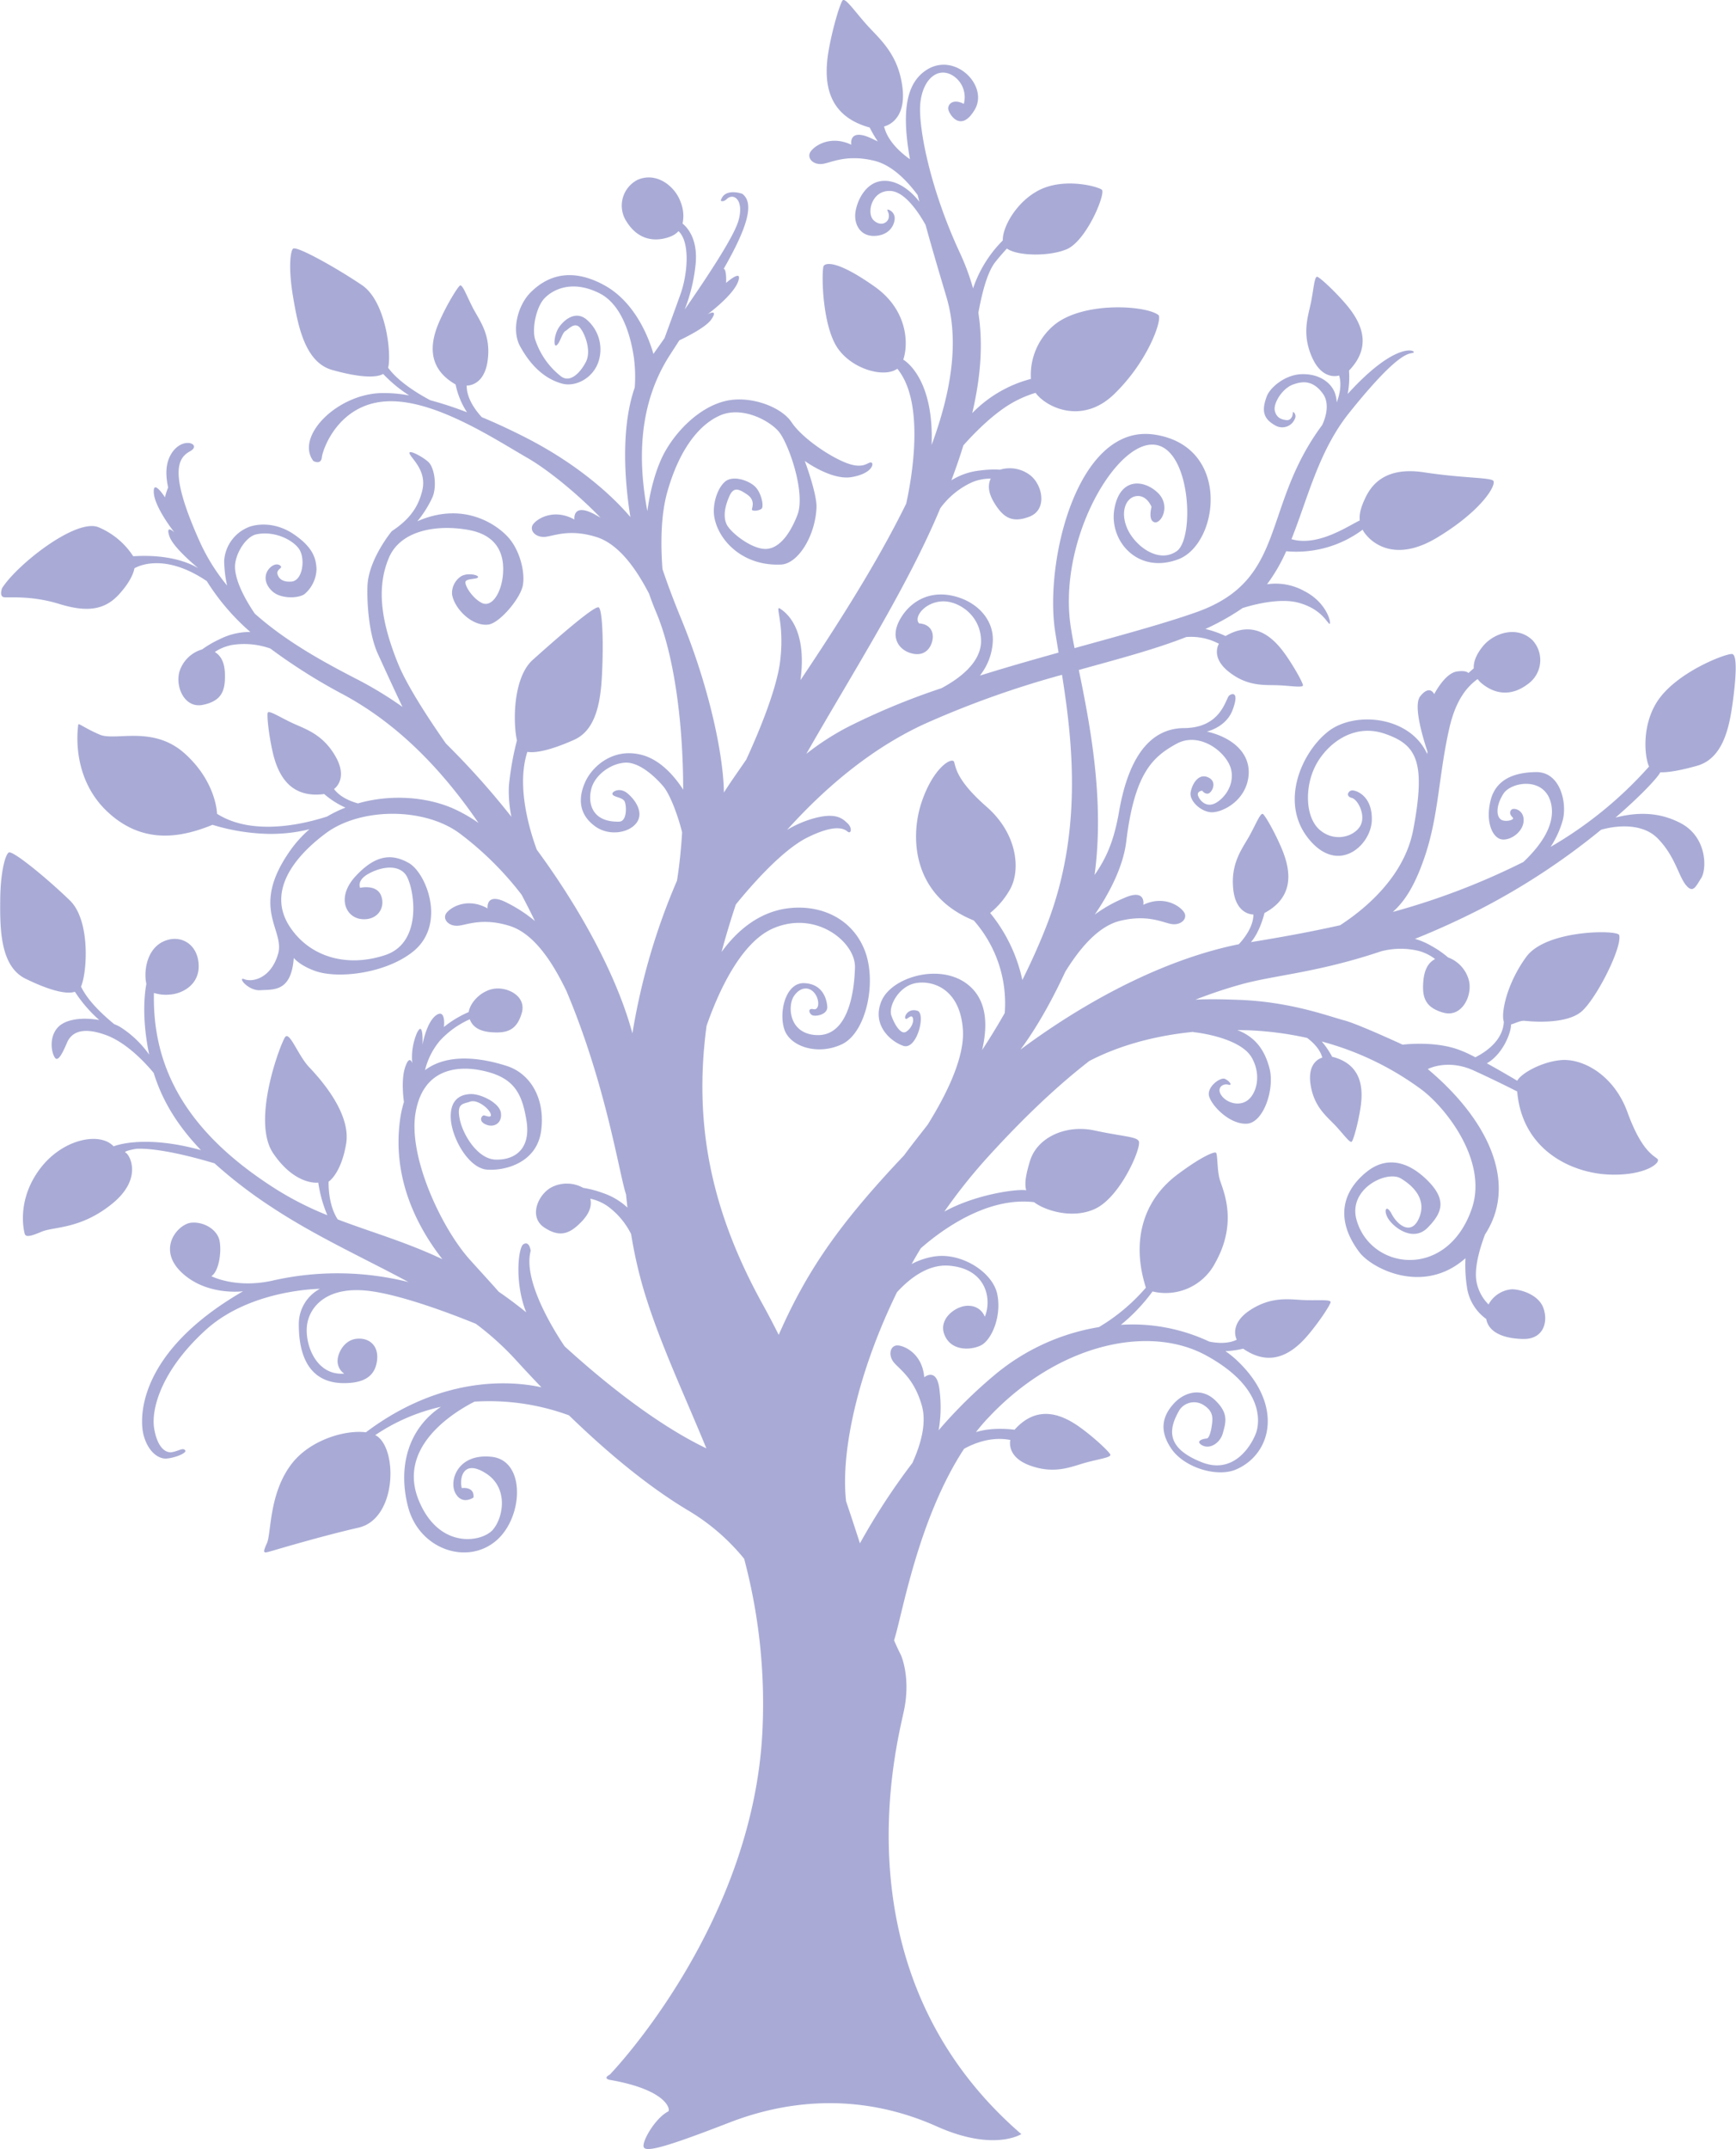 <svg id="tree" xmlns="http://www.w3.org/2000/svg" viewBox="0 0 551.56 682.63"><defs><style>.cls-1{fill:#a9abd6;}</style></defs><path class="cls-1" d="M64.31,345c-5-.89-10.61-.43-13.17,2.36-3,3.31-1.92,8.36-.84,9.7s2.7-2.36,3.79-4.9,4-5.48,12.48-2.33c6.9,2.57,13.05,9.56,15.05,12,2.53,8.17,7,16.13,15,24.49-18.56-5.12-27.74-1.19-27.74-1.19-4.39-4.75-16.47-2.38-23.64,7.45s-4.91,19.26-4.61,20.31,1.52,1,5.37-.65,12.31-.72,22.35-8.83,5.55-15.71,4.39-16.24,3.4-1.27,3.4-1.27c7.47-.31,19.71,3.09,24.8,4.63a148,148,0,0,0,18.15,13.91c14,9.26,29.2,16.1,43.48,23.8a92.9,92.9,0,0,0-42.79-.56c-11.92,2.8-19.84-1.31-19.84-1.31,2.41-1.58,3.26-7.61,2.62-11.14s-4.84-6.23-9-5.85-11.08,8.19-3.11,15.78,19.55,6,19.55,6C76.16,450.7,77,471.79,78.44,477s4.71,7.44,7.17,7.3,6.71-1.73,6-2.63-2,.19-4.13.58-4.73-1.53-5.72-7.54,2.16-18.33,16.4-31.27,36.25-13.05,36.25-13.05a12.64,12.64,0,0,0-6.69,11.11c-.07,15.86,8,18.79,14.09,18.84s10-1.79,10.74-7-2.85-7.65-6.79-7.05-6,5.07-5.7,7.55a4.87,4.87,0,0,0,2.08,3.48c-8.84.69-12.49-9.09-11.84-15.13s6.26-12.78,19.74-11.14c10.87,1.33,27.79,7.93,33.94,10.45A91.45,91.45,0,0,1,196.69,453c2.74,3,5.44,5.89,8.11,8.67-8.19-1.83-30.93-4.42-55.77,14.29-6.52-.85-17.76,2.38-23.63,10.07-7.24,9.48-6.38,22-7.82,25.17s-1.07,3.17.82,2.65,16.27-4.86,28.28-7.6,12.49-24.3,6-29a5.5,5.5,0,0,0-.68-.39,60.88,60.88,0,0,1,20.87-9c-10.46,7-13.73,19.14-10.44,31.79,3.52,13.49,18.81,18.72,28.11,10.63,8.54-7.42,9.31-25.37-1.56-26.54s-13.64,7.71-11.49,11.59,5.72,1.35,5.72,1.35c.38-3.63-3.72-3-3.72-3-.77-3,.34-9.39,7.72-4.65,7.07,4.54,5.59,13.76,2.23,17.8s-17.06,6.52-23.56-9.12c-7.15-17.16,11.29-28.25,17.67-31.49a73.63,73.63,0,0,1,30,4.35q20.63,20,38.35,30.5a67,67,0,0,1,17.31,15.06A179.06,179.06,0,0,1,275,571.22c-3.16,62-48.48,108.77-48.48,108.77-2.28,1.19-.14,1.64-.14,1.64,18.65,3.2,19.48,9.67,18.7,10.06-4,2-8.33,9.36-7.8,11.25s7.32,0,27.19-7.71,42.74-9.17,66,1.23c18.06,8.08,26.8,2.42,26.8,2.42-59-51-39.52-123.8-37.28-134.54s-1-17.7-1-17.7c-.71-1.37-1.43-2.93-2.15-4.61,2.52-7.59,7.47-38.28,22.25-60.84,3.43-1.88,8.81-3.95,14.7-2.79,0,0-1.48,5.33,6.31,8.14s13.09.33,17.44-.89,8.48-1.7,8-2.66-4.71-5-9.16-8.28c-5.74-4.25-13.77-7.93-21.26.43,0,0-6.72-1-12.26.76,1.26-1.62,2.59-3.18,4-4.65,21.9-23.29,50.79-29.72,69.12-19.71s16.83,20.85,16.15,23.71-6.33,14.69-17.58,10.2-10.68-10.34-7-16.62a5.59,5.59,0,0,1,7.84-1.38c2.75,1.8,2.69,3.8,2.5,5.61-.24,2.17-.85,4.77-1.69,4.86-2.35.27-3.17,1.15-1.61,2.09,2.49,1.51,5.83-.6,6.7-3.74,1-3.58,1.87-6.38-2.45-10.51s-9.83-2.58-13.15,1.1-4.88,8.21-.79,14.26,14.55,9.25,20.59,6.65c11.37-4.91,15.16-20.41.53-34.42a31.54,31.54,0,0,0-3.89-3.17,29.28,29.28,0,0,0,5.63-.78c9.23,6.39,16.19.94,20.77-4.53,3.57-4.25,6.74-9.15,7-10.18s-3.87-.56-8.39-.73-10.25-1.35-17.18,3.19-4.24,9.39-4.24,9.39c-2.81,1.39-6.28,1.1-8.75.6a57.36,57.36,0,0,0-28.06-5.32,57.71,57.71,0,0,0,10.06-10.6,17.73,17.73,0,0,0,19.92-9.1c7.14-12.73,2.69-22.52,1.52-26.17-1-3-.71-8.43-1.31-8.81s-4.73,1.31-12.31,7c-11.18,8.44-14.51,21.57-9.94,35.87a60.27,60.27,0,0,1-14.92,12.53,69.09,69.09,0,0,0-33.28,15.32,151.81,151.81,0,0,0-17.65,17.45,42.16,42.16,0,0,0,.31-12.52c-.74-7.83-4.89-4.31-4.89-4.31-.6-8-7.2-10.48-9-10.08s-2.4,2.93-.83,5.12,6.53,4.93,9.07,13.94c1.63,5.77-.44,12.58-3,18.24A211.76,211.76,0,0,0,306,511.22c-1.38-4.26-2.84-8.73-4.4-13.35-1.79-15.73,3.74-41,16.17-66.41,3.84-4.21,9.79-9,16.6-8.42,11.94,1,13.59,10.8,11.3,16.21a5.41,5.41,0,0,0-4.8-3.46c-3.89-.42-10,3.84-8.09,9s7.8,5.26,11.41,3.68,6.9-9.34,5.44-16.38-11.36-13.26-19.87-12a23,23,0,0,0-7.34,2.42c.94-1.69,1.92-3.37,2.91-5,6.27-5.51,20.85-16.45,36-14.65,3.29,2.58,12.22,5.52,19.46,2.08,8-3.81,14.63-19.27,13.83-21.38-.57-1.54-5-1.52-14.12-3.48s-18.19,2.24-20.45,9.62c-1.47,4.76-1.77,7.38-1.23,9.38-2.95-.49-16.11,1.29-26,6.77a173.33,173.33,0,0,1,13.51-17c12-13.23,22.69-23.19,32.54-30.83,6.85-3.58,17.73-7.73,33-9.25l.09.08c4.63.5,15.46,2.64,18.55,8.13s1.51,11.23-1.19,13.4-6.74,1-8.45-1.4.42-3.89,2.09-3.46.38-1.19-1-1.83-5.93,2.56-5,5.61,6.43,8.8,11.85,8.64,9.05-11.08,7.3-17.66c-1.36-5.08-3.95-9.7-10.22-12.1l3.19.07a104.65,104.65,0,0,1,19,2.44c1.8,1.34,4.09,3.51,4.82,6.26,0,0-4.75,1-3.77,8.25s5.1,10.33,7.84,13.23,4.79,5.91,5.34,5.15,1.95-5.7,2.7-10.53c1-6.21.56-14-9-16.39a25,25,0,0,0-3.28-4.83,94.13,94.13,0,0,1,31.69,15.26c7.75,5.8,21.13,22.71,16,37.76-7.78,22.76-32.12,19.68-36.64,3.63-2.76-9.85,9.59-15.84,14.07-13.16s8.2,7,5.77,12.63-6.83,2.2-8.65-1.29-2.82-1-.93,1.73,7.85,7.17,12.38,2.53,6.36-8.86-.62-15.47S472.24,389,467,393.22c-9.25,7.47-8.92,16.85-2.29,25.57,4,5.22,20.38,13.67,33.67,1.88a46.05,46.05,0,0,0,.61,10,15.09,15.09,0,0,0,6,9.3c.79,4.56,6.15,6.3,11.95,6.34,6.57,0,7.78-5.91,6.11-10.07-1.55-3.89-6.72-5.61-9.77-5.72a9.22,9.22,0,0,0-7.56,4.82,13.75,13.75,0,0,1-3.68-6.53c-1.17-4.65,1-11.51,2.53-15.63.34-.54.68-1.09,1-1.67,8.61-15.26.34-34.55-19.15-50.92,0,0,6.22-3.37,14.6.46,5.18,2.36,9.94,4.69,13.8,6.65,1.62,19,17.73,25.89,29,26.38,11.74.52,16.88-3.85,15.52-5s-5.11-2.76-9.48-14.78S535.41,357,528.44,357.76c-6.32.67-12.53,4.38-13.6,6.53-3.12-1.85-6.51-3.82-9.66-5.54,5.06-2.87,7.75-9.75,7.68-12.34,1.35-.36,3-1.3,4.39-1.15,1.21.13,13.37,1.43,18.29-3.21S548.3,321.54,547.21,318c-.52-1.68-23.17-1.74-29.5,6.93s-8.08,18.06-7.13,20.62c-.3,6-5.81,9.65-9.05,11.28-1.59-.82-3-1.52-4.27-2-8.06-3.42-18.83-2-18.83-2s-14.37-6.65-18.63-7.74c-4.53-1.16-16.61-5.82-33-6.48-5.72-.22-10.24-.29-14.2-.07A147.94,147.94,0,0,1,427,333.71c10.05-2.8,22.3-3.58,40.39-9.18h0c1.37-.43,2.77-.88,4.21-1.36a24.53,24.53,0,0,1,11.77-.16,15,15,0,0,1,5.37,2.62c-2.1,1.1-3.44,3.25-3.75,7.15-.39,4.91.5,8.22,6.35,9.88s9.29-5.3,8.16-10.14a10.65,10.65,0,0,0-6.65-7.41,32.15,32.15,0,0,0-5.32-3.67,22.74,22.74,0,0,0-5.18-2.22c6.21-2.48,13-5.51,20.43-9.27a219,219,0,0,0,38.69-25.38c5.35-1.53,13.22-2,17.88,2.64,5.59,5.61,6.68,11.92,9,14.83s3.17.63,4.94-2.13,2-13.06-6.68-17.52c-7-3.62-14-3.37-20.54-1.7,7.7-6.66,12.74-12,14-14l.21-.38c2.6.09,6.58-.63,11.67-2.06,8.1-2.28,10.17-11.76,11.26-19.51s1.69-15.8-.12-16-16,5.11-22.69,13.57c-6.11,7.74-5.28,18.65-3.69,22.18A126.93,126.93,0,0,1,525.44,290a30.44,30.44,0,0,0,3.84-8.4c1.47-5.45-.71-15.41-8.39-15.35s-13,2.74-14.54,9.06.31,11,2.84,12.11,7.24-1.59,7.65-5.38-3.32-4.78-4-3.68.11,1.79.63,2.43-2.53,1.5-3.89.47-1.6-4.3.88-8.16,13.57-5.63,15.23,3.69c1.16,6.54-3.61,13-8.89,18a224.07,224.07,0,0,1-41.5,15.88c3.87-3.44,7-8.46,9.94-16.95,4.68-13.36,4.59-26.35,8-41.32,2.15-9.55,6-13.52,9-15.7a9.61,9.61,0,0,0,1,1.11c3.58,3.15,9,5,14.92.51a9.33,9.33,0,0,0,1.56-13.93c-4.85-4.76-12.22-2.39-15.7,1.77-2,2.41-3.14,4.88-3,7.14-.58.49-1.15,1-1.69,1.48-.37-.39-1.3-.82-3.64-.49-3.86.53-7.24,7.21-7.24,7.21s-1.37-3.19-4.44.67c-2.17,2.72.53,12.23,2.31,17.58-.07.47-.1.74-.1.74-5.49-12.09-23-13.68-31.38-7.2s-15.68,22.51-6.3,34.13,19.82,2.13,20.09-5.81-5.17-9.7-6.36-9.53-2,1.86,0,2.37,4.69,5.81,2.56,9.12-8.2,5-12.78,1-4.76-13.49-1.38-20.2,11.8-13.79,22-10.33,13.22,8.79,9.13,30.47c-2.86,15.21-15.78,25.55-23.26,30.39-9.77,2.19-19.2,3.88-27.86,5.28l-.45.08c3-3.48,4.3-9.25,4.3-9.25,9.9-5.3,8.21-14,5.44-20.55-2.16-5.11-5.07-10.17-5.88-10.86s-2.26,3.2-4.48,7.14-5.87,8.51-5,16.74,6.41,8,6.41,8c-.05,4-3,7.68-4.64,9.44-23.18,4.7-47.73,17.39-69.38,33.48,3.62-4.85,8.66-12.73,14.25-24.75,3.72-6,9.77-14.28,17.39-16.15,9.08-2.22,13.93.76,16.6,1.05s4.59-1.48,4-3.26-6-6.3-13.21-2.89c0,0,1-5.34-6.16-2.13a45.94,45.94,0,0,0-9.26,5.23c3.71-5.4,8.93-14.35,10-23.17,2.64-21.81,8.42-26.9,15.92-31.05s16.28,2.86,17.43,8.3-3,9.83-5.61,10.79-4.45-1.22-4.92-2.63,1.29-1.59,1.29-1.59,1,1.34,2.13.84,2.76-3.79-.31-5.11-5.08,2.31-5.48,4.87,3,5.88,6.27,6.24,10.86-3.18,12.05-10.85-4.94-12.9-13.15-14.77c0,0,6.08-1.33,8.15-6.8s.23-5.55-1-4.69S421,252.19,409,252.27s-18,11.31-20.65,26.38c-1.7,9.91-4.28,15.18-7.8,20.28,3.18-23.63-1.32-47.12-5-65.12,12.52-3.49,24-6.49,34.12-10.46a18.92,18.92,0,0,1,10.39,2.14s-2.81,4.28,3.25,9,11.44,4,15.63,4.18,8,.9,7.81-.08-2.74-5.71-5.72-9.9c-3.85-5.37-9.88-10.91-18.87-5.66a32.83,32.83,0,0,0-6.4-2.24,77.86,77.86,0,0,0,11.37-6.34c.14-.09.27-.2.41-.3,5.68-1.78,12.94-3.08,17.94-1.66,6.72,1.89,8.66,5.77,9.59,6.61s-.18-6.49-8-10.41a18.69,18.69,0,0,0-11.73-2.1,54.26,54.26,0,0,0,6.09-10.49,35.28,35.28,0,0,0,24.29-6.85c.11.2.2.41.33.61,2.15,3.32,9.65,10.15,23.32,1.91s18.6-16.15,17.94-17.93c-.46-1.23-9.32-.85-22-2.8s-16.92,4.22-18.82,8.28c-1.23,2.62-1.92,4.86-1.69,7-3.48,1.59-13.25,8.44-21.7,5.94,5.22-13,8.62-28,18.39-40.18,16.49-20.58,19.19-18.45,20.35-19.06s-5.25-4.1-20.88,13.12a28.25,28.25,0,0,0,.43-7.44c7.81-8.07,3.55-15.82-1.1-21.22-3.63-4.21-7.94-8.14-8.92-8.54s-1.18,3.73-2.08,8.16-3,9.9.38,17.46,8.57,5.71,8.57,5.71c.9,2.92.13,6.19-.75,8.54a10.53,10.53,0,0,0-.52-2.77c-.83-2.73-4.27-6.43-10.77-6.18-5.17.2-9.87,4.22-10.93,7-1.58,4.19-1.38,7,2.54,9.19a4.35,4.35,0,0,0,6.56-2.57c.13-1.24-.92-2-.86-1.34s-.4,2.47-2,2.3-3.19-.72-3.7-3,2.27-7,5.79-8.3c2.94-1.05,6.19-1.48,9.38,2.76,2.66,3.52.63,8.53-.12,10.12-19.41,26.13-10.93,49.11-39.88,59.4-10.09,3.59-23.86,7.31-38.79,11.45-.38-1.91-.73-3.73-1-5.46-4.82-26.88,12.87-58.68,25.37-59.18s14,29.71,8.1,33.83-13.36-1.79-15.72-7.17-.4-9.93,2.94-10.31,4.76,3.44,4.76,3.44-1.19,4.27.94,4.86,5.33-5.29,1-9.41-11.92-4.94-13.73,5.12,7.28,20.92,20.25,16.08,17-35.9-7.48-39.62-35.06,40.2-31.6,62.54c.33,2.12.7,4.36,1.09,6.7-8.22,2.29-16.69,4.71-25,7.31a19,19,0,0,0,4.11-11.07c.24-6.2-4.24-11.72-11.18-13.86-9-2.77-15.53,1.74-18.51,7.44s.06,9.41,3.81,10.41c5,1.35,6.77-2.83,6.81-5.2s-1.47-4.12-4.34-4.3c-1.85-1.89,1.68-6.7,7.27-7,5.13-.26,12.35,4.37,12.4,12.59,0,6.82-6.81,11.9-12.6,15a220.18,220.18,0,0,0-29.7,12.3,83,83,0,0,0-13.21,8.54c14.45-25.33,32.07-52.82,42.55-78a25.56,25.56,0,0,1,10.17-8.29,15.21,15.21,0,0,1,5.86-1.13c-1,2.14-.79,4.66,1.31,8,2.64,4.16,5.34,6.27,11,4.08s4.24-9.82.43-13a10.65,10.65,0,0,0-9.77-1.92,33.29,33.29,0,0,0-6.46.27,21.37,21.37,0,0,0-9,3.1c1.45-3.87,2.72-7.56,3.81-11.1,3.33-3.75,9.81-10.48,16.32-13.94a35.27,35.27,0,0,1,6.61-2.73c3.41,4.66,14.84,10.19,24.95.42,11.08-10.72,15.43-24.1,14.07-25.15-4-3.11-24.38-4.44-33.45,3.47a20.64,20.64,0,0,0-7.05,16.83,40.16,40.16,0,0,0-18.64,10.86c2.86-12.18,3.4-22.44,1.95-31.87,1-5.47,2.65-12.68,5.37-16.11,1.25-1.57,2.51-3,3.69-4.29,3.38,2.43,13.53,2.55,19,.22,6.08-2.58,12.11-16.77,11.26-18.79-.36-.84-11.58-4.25-20,0-7.22,3.66-11.7,11.77-11.57,16a39.26,39.26,0,0,0-9.44,15.22,74.79,74.79,0,0,0-4.25-11.42c-9.82-21.19-13.23-40.6-12.5-47.48.86-8,6-11.81,10.79-8.37A8.13,8.13,0,0,1,339,54c-3.47-1.83-5.15.19-4.94,1.67s3.93,7.75,8.41.17-6.15-18.31-15.15-12.73c-7,4.37-8,14-5.43,28.47-2.69-1.89-7.07-5.6-8.22-10.41,0,0,7.11-1.38,5.86-12.18s-7.28-15.57-11.26-20-7-8.95-7.81-7.83-3.08,8.44-4.36,15.61c-1.64,9.23-1.27,20.83,13,24.74a38.08,38.08,0,0,0,2.58,4.42c-.73-.36-1.48-.71-2.25-1.07-7.17-3.24-6.18,2.11-6.18,2.11C296,63.54,290.52,68,290,69.81s1.34,3.54,4,3.27,7.53-3.23,16.61-1c5.5,1.37,10.17,6.09,13.73,10.88.17.69.35,1.4.53,2.11-2.67-3.5-6.81-6.67-11.05-6.63-5.6,0-8.57,5.74-9.22,9.76s1.52,7.9,6.05,7.74,6.15-3.21,6.36-5.13a2.88,2.88,0,0,0-2-3.22c-.85-.09.35.68.17,2.38s-2.48,3.18-4.83,1-.68-9.74,5.5-9.3c4.65.34,9.08,7.32,11,10.77,1.91,7,4.17,14.62,6.63,22.89,4.08,13.68,1.7,29.68-4.71,47,.67-17.71-5.74-25-9-27.1,1.69-5,1.43-15.7-9-23.12-11.8-8.36-15.52-7.68-16.27-6.68s-.73,18.84,4.5,26.28c4.67,6.65,14.73,9.39,18.87,6.42,8.92,10.79,4.58,34.9,2.83,42.83-8.84,18-20.81,37-33.59,56.07,2.18-16.46-4.56-21.4-6.39-22.65-2-1.35,1.41,4.14-.06,16.52-1.18,9.95-8.13,25.63-10.8,31.4q-2,2.91-4,5.8c-1.06,1.53-2.08,3.08-3.08,4.63-.17-12.4-4.89-34.2-13.74-55.56-2-4.9-4-10.08-5.78-15.42-.51-6.67-.7-16.46,1.49-24.32,3.69-13.22,9.85-21.39,16.74-24.44s15.49,1.4,18.63,5,8.75,19.6,6,26.62-6.3,10.74-10.15,10.76c-4.46,0-11.13-5.21-12.35-7.87s-.36-6.09.95-9,3-2.2,5.6-.41,1.59,4,1.51,4.7,2.22.49,3.05-.18,0-5-2-7-7.17-3.8-9.68-1.54-4,7.4-3.3,11.26c1.33,7.43,9.1,15.55,21.18,15,5.39-.24,10.89-9.06,11.27-18.13.18-4.32-3.72-14.77-3.72-14.77s8.41,6.19,14.84,5.12,7.26-4.27,6.29-4.63-2.26,2.28-7.83.17-14.27-8.08-17.53-13-13.44-8.75-21.49-6.59-15,9.35-18.71,16c-2.66,4.75-4.67,11.87-5.59,18.86-3.21-17-2.54-34.46,7.06-49.44l3.1-4.81c3.28-1.57,8.65-4.38,10.22-6.73,2.31-3.46-1.23-1.57-1.23-1.57s8-5.86,9.66-10.31-3.79.36-3.79.36.21-4.25-.76-4.48c6.85-12,10.16-20.73,5.87-23.83,0,0-5.63-2.06-6.82,2.21,0,0,.76.56,1.91-.53,2.23-2.1,5.55.32,3.75,6.77-1.32,4.77-8.71,16.16-17.1,28.31a54.69,54.69,0,0,0,3.49-14.67c.63-7.55-2.42-11.18-4.18-12.63a11.69,11.69,0,0,0-.6-6.8c-1.73-5-7.64-9.76-13.73-7.07a9.2,9.2,0,0,0-3.4,13.34c3.88,6.13,9.45,6.35,13.81,4.69a6.64,6.64,0,0,0,2.63-1.75c3.9,3.67,2.77,14.09.64,20-1.6,4.5-4,11-5.08,14l-3.53,5c-.89-3.21-5-16.07-15.67-21.86-12-6.55-19.52-1.53-23.41,2.39s-6.13,11.79-3.3,17c4.07,7.45,8.9,10.66,13.32,11.89s10.11-1.87,11.7-7.25a12.44,12.44,0,0,0-4.13-13.3c-3.5-2.65-7.12.5-8.63,2.86s-1.69,6.37-.59,5.49,1.68-3.86,2.76-4.5,3.11-3.2,4.86-.74,3.25,7.4,1.66,10.52-4.77,6.8-7.82,4.71a24.51,24.51,0,0,1-8.36-11.93c-1-3.37.37-10.11,2.94-12.87s8.72-6.13,17.58-1.65c7.44,3.77,10.05,14.45,10.91,20.59a46.51,46.51,0,0,1,.25,9.31c-3.86,11.05-3.76,26.35-1.39,41.16-3.5-4.17-14.25-15.66-33.88-25.57-4.57-2.31-9-4.37-13.31-6.15-1.43-1.52-4.88-5.65-4.81-10.05,0,0,5.51.33,6.65-7.87S185.23,123,183.13,119s-3.44-7.93-4.26-7.26-3.89,5.63-6.19,10.69c-3,6.48-4.9,15.11,4.85,20.69a25.46,25.46,0,0,0,3.62,8.83,119.71,119.71,0,0,0-11.68-3.83c-4.2-2.23-10.25-6-13.37-10.32,1.12-4.46-.67-21.12-8.37-26.27C139.61,106.05,127,99,125.89,100c-.85.73-1.55,6.1,0,15.28s3.76,20.78,12.41,23.23c7.1,2,13.37,2.83,16.22,1.28a44.24,44.24,0,0,0,8.27,6.82,43.09,43.09,0,0,0-9.44-.73c-14,.7-26.77,14-21,21.56,0,0,2.42,1.36,2.69-1.17s5.2-16.82,20.32-17.77,34.3,11.8,45.07,18c6.06,3.5,15.18,10.74,23.14,18.92-.66-.37-1.33-.75-2-1.12-7-3.68-6.29,1.72-6.29,1.72-7-3.88-12.72.26-13.39,2s1.13,3.62,3.82,3.52,7.72-2.76,16.64.07c7.78,2.47,13.4,11.71,16.66,18,.73,2.11,1.5,4.13,2.3,6,5.94,14.21,8.52,36.13,8.53,56.22-2.35-3.66-6.86-9.33-13-11-9.31-2.51-15.91,3.72-18.07,8.44-2.63,5.76-1.75,10.76,3.2,14.28,4.34,3.09,10.7,2.06,13.08-1.22s-.48-7.36-3-9.4-5.27-.32-4.6.51,3.19.85,3.8,2.17.81,6.31-1.76,6.38c-9,.22-10-6.33-8.78-10.62,1.15-4.13,5.93-7.79,10.6-8.11,4.32-.29,9.16,4,12.07,7.35,2.2,2.5,4.78,9.3,6.12,14.79-.34,5.55-.89,10.75-1.63,15.34a206.06,206.06,0,0,0-14.16,48.5c-4.79-17.74-16-38.79-30.38-58.34-2.37-6.43-6.51-20.3-3-31.07,3.27.52,8.81-1.13,14.87-3.84,8.21-3.66,8.72-15.46,9-24.77s-.24-16.67-1.18-17.28c-1.24-.79-13.7,10.14-21,16.68-6.19,5.57-6.32,19.67-5,25.56a93.49,93.49,0,0,0-2.56,14.48,40.37,40.37,0,0,0,.8,9.78,252.55,252.55,0,0,0-20.78-23.24c-4.52-6.44-12.15-17.82-15.21-25.35-5.82-14.35-6.69-24.68-2.95-33.62s15.51-10.7,25.41-8.88,11.42,8.79,10.81,14.53-3.62,10.2-6.73,8.61-5.67-5.91-5.07-6.85,3.85-.6,3.93-1.34-3.38-1.38-5.26-.32a6.32,6.32,0,0,0-3,5.81c.71,4.56,6.38,10.26,11.53,9.6,3.39-.42,9.7-7.66,10.85-12,1-3.79-.55-11.57-4.86-16.07s-14.68-10.84-28.55-4.74a34.85,34.85,0,0,0,4.88-7.81c1.4-3.63.49-9.28-1.35-11s-6.61-4.24-6-2.66,5.48,5.38,4.07,11.53-4.84,9.83-9.73,13.09c0,0-7.09,8.55-7.69,16.86-.24,3.54,0,15,3.31,22.18,2.21,4.84,5.31,11.61,7.78,16.77a120,120,0,0,0-15-9.07c-10-5.18-21.84-11.59-31.91-20.55-1.94-2.84-6.39-9.89-6.29-15.08.08-3.84,3.35-9.47,6.93-10.15,6.2-1.17,11.85,2.22,13.47,4.77,2,3.07,1.11,10-2.47,10.27-2.79.24-4.08-.94-4.44-2.42-.33-1.3,1.34-1.8,1.14-2.29-.28-.7-1.8-1.37-3.57.37-1.93,1.91-1.92,5.12,1,7.61,2.6,2.2,7.92,2.14,10,.73a10.76,10.76,0,0,0,3.83-8c-.15-3.3-1.07-6.84-7.17-11s-12-3.23-14.31-2.33A12.38,12.38,0,0,0,104,199.2a39,39,0,0,0,.93,7.79,62.47,62.47,0,0,1-8.61-13.77c-10.06-22.32-7-26.76-3.12-28.9s-2.4-5-6,.82c-1.72,2.84-1.95,6.28-1,10.72a18.81,18.81,0,0,0-1,3.11s-3.9-6.09-3.55-1.37,6.54,12.52,6.54,12.52-2.9-2.77-1.6,1.18c1,3.1,6.72,8.12,9.15,10.16-3-1.77-9.5-4.47-20.63-3.77A24.4,24.4,0,0,0,64,188.44c-7.26-2.8-26,12.09-30.58,19.42,0,0-1,2.67.71,2.86s8.64-.6,17.43,2.11,14.41,2,19-3,4.92-8.3,4.92-8.3,8.66-5.65,23,4.06a71.91,71.91,0,0,0,13.83,16.15,21.09,21.09,0,0,0-9.68,2.27A33,33,0,0,0,97,227.28a10.63,10.63,0,0,0-7.16,6.91c-1.48,4.74,1.46,11.93,7.41,10.7s7.08-4.47,7-9.4c0-3.91-1.21-6.15-3.22-7.4a15.18,15.18,0,0,1,5.54-2.23A24.89,24.89,0,0,1,118.67,227,180.54,180.54,0,0,0,142,241.69c17.41,9.42,31.32,23.93,42.81,40.71a48.79,48.79,0,0,0-7.51-4.34c-8.18-3.8-19.86-5-30.79-1.87-2.44-.68-5.71-2-7.6-4.57,0,0,4.59-3.07.51-10.28s-9.71-8.78-13.81-10.7-7.54-4.22-7.79-3.19.33,6.84,1.55,12.26c1.58,7,5.27,15,16.41,13.51a27.3,27.3,0,0,0,6.75,4.31,41.16,41.16,0,0,0-5.79,2.81c-6.74,2.21-23.42,6.49-35-.84,0,0-.15-10.06-10.25-19.14s-22.06-3.88-27-6-6.77-3.8-6.84-3.19S55.12,266.86,66.05,278C78,290,91.08,286.74,100.3,283a65.48,65.48,0,0,0,16.8,2.85,50.85,50.85,0,0,0,14-1.45,37.57,37.57,0,0,0-6.09,6.73c-13,18.4-1.59,25.11-3.89,32.92s-8.2,9-10.66,8,1.06,3.78,5.12,3.48,9.73.67,10.54-10.24c0,0,1.86,2.4,6.91,4.17,7.34,2.55,22.41.7,31-6.21,10.69-8.62,4.19-24.95-1.34-28.11s-10.68-2.54-16.88,4.12-3.27,13.14,1.79,13.68,7.72-3.57,6.29-7.38-6.69-2.55-6.69-2.55-1.21-2.33,2.68-4.48,9.12-3.05,11.7.16,6.13,21.53-6.41,25.68-24.22.35-30.36-9.07c-6.82-10.46.28-21.25,11.43-29.58s31.65-8.33,42.83.19a101.79,101.79,0,0,1,19.43,19.29q2.19,4.14,4.23,8.34a46.34,46.34,0,0,0-8.74-5.72c-7-3.68-6.29,1.72-6.29,1.72-7-3.88-12.71.26-13.38,2s1.12,3.62,3.81,3.52,7.72-2.75,16.64.07,15,14.57,17.94,20.57l0,0c.06.12.11.25.16.37,12.55,29.86,16.63,57.85,18.82,64.35.13,1.4.28,2.79.44,4.16a21.6,21.6,0,0,0-7.8-4.63,33,33,0,0,0-6.26-1.64,10.66,10.66,0,0,0-10-.21c-4.4,2.3-7.42,9.46-2.36,12.81s8.17,1.86,11.63-1.64c2.75-2.77,3.51-5.2,3-7.51a15.21,15.21,0,0,1,5.48,2.37A24.48,24.48,0,0,1,233.3,413a142,142,0,0,0,4,17.73c5,16.67,12.73,32.82,19.9,50.32-8.53-4.06-23.81-13.08-45.05-32.42-3.49-5.2-13.28-20.9-10.76-30.31,0,0-.37-3.33-2.34-2.08-1.64,1.05-2.83,12.35.92,21.61-3-2.43-5.92-4.61-8.77-6.57-1.89-2.2-4.93-5.48-9.17-10.19-8.92-9.93-19.56-32.47-17.24-46.5s13-15,20.26-13.71c10.78,2,13.53,6.95,15,16.08s-3.84,12.61-9.93,12.37c-5.46-.22-10.2-7.61-11.27-12.83s1.12-4.77,3.25-5.56c2.28-.85,5.9,2.06,6.53,3.76s-1.5.65-2.11.59-2,1.82.71,2.93,5.17-.67,4.69-3.78-6.3-6-9.57-5.92-6.7,1.73-6.34,7.89,5.66,15.69,11.53,16.11,15.67-2.24,17.13-12.07-2.92-18.34-11-20.9c-6-1.9-17.81-4.67-25.85,1.37a22.85,22.85,0,0,1,4.73-9.35,28.62,28.62,0,0,1,9.48-6.8c.91,2.38,3,3.87,7.11,4.13,4.66.3,7.81-.59,9.42-6.13s-5-8.69-9.59-7.55c-3.92,1-6.88,4.51-7.27,7.25a33.69,33.69,0,0,0-7.89,4.75c.26-2.19,0-5.24-2.19-3.91-3.32,2-4.6,9.54-4.6,9.54s.38-8.08-1.75-3.77a19.68,19.68,0,0,0-1.51,9.64s-.87-3-2.3,1.42c-1.19,3.67-.58,9.18-.34,10.9a34,34,0,0,0-1.27,5.88c-2.56,19.41,6.31,34.85,13.48,44.05-11.81-5.58-22.62-8.57-33.24-12.63-3.22-4.88-2.9-12-2.9-12s3.93-2.43,5.56-12-8-20.43-11.67-24.28-6.3-11.69-7.74-9.6-10.79,26.57-3.74,36.91,14.3,9.28,14.3,9.28A41.82,41.82,0,0,0,136.78,407a101.13,101.13,0,0,1-16.32-8.28c-27.1-17.18-39.24-37.16-38.78-62,0,0,0-.13,0-.32a12.62,12.62,0,0,0,5.22.5c3.49-.24,9.28-2.89,9-9.44s-5.68-9.78-11-7.5-6.56,9.16-5.62,13.59c-.85,4.53-1.21,12.33.9,22.45a32.81,32.81,0,0,0-9.2-8.78,13,13,0,0,0-1.91-.91c-3.66-3-8.4-7.41-10.55-11.94,1.9-4.18,3.12-20.9-3.54-27.35-7-6.8-18.16-16-19.42-15.23-1,.57-2.62,5.72-2.71,15s0,21.12,8,25.07c6.63,3.25,12.64,5.18,15.73,4.17A43.77,43.77,0,0,0,64.31,345ZM322.22,73.4a.17.17,0,0,0,0,.07l-.05-.06ZM280.19,445c-1.62-3.23-3.3-6.45-5.07-9.65-16.51-29.84-22-57.51-17.85-88.5,3.34-9.63,10.51-26.41,21.25-31,13.65-5.81,26.11,4.47,25.9,12.43-.28,10.32-3.12,21.83-12.11,21.51S283,340.45,285,337.44s4.85-3.13,6.56-1,1.56,5.54-.33,5.12-1.44,1.35-.42,1.89,5-.11,4.81-2.71-1.59-7.27-7.38-7.45-8.06,9-6.29,14.59,10.65,8.48,18.36,4.8,11.2-19.91,7.13-30-14.07-14.47-24.4-13.15c-9,1.16-16,6.93-21,13.85,1.31-4.92,2.82-9.93,4.53-15.08,4.8-5.92,14.71-17.32,22.8-21.31,8.59-4.23,11.48-2.85,12.66-1.87s1.62-1.11.06-2.57-3.67-3.84-11.9-1.27a35.42,35.42,0,0,0-7.33,3.31c11.17-12.4,26-25.58,43.87-33.73a300.75,300.75,0,0,1,43.47-15.51c3.44,21.67,6.57,50.25-4.92,79.7-2.39,6.13-5,11.85-7.68,17.23A50.4,50.4,0,0,0,347.37,311a26,26,0,0,0,6.51-7.86c3.21-6.22,2-17.45-7.65-25.89s-9.75-12.55-10.31-14.22-6.5,1.53-10.29,12.66-3.05,29.79,16.54,37.69A39.77,39.77,0,0,1,352,342.79c-2.37,4.16-4.78,8.08-7.18,11.74,2-8.56,1.41-16.7-5.32-21.37-8.81-6.1-23.47-1.64-26.63,5.75s2.51,12.74,6.86,14.28S327,343,324.3,342.08s-4.24,1.48-3.9,2.37,1.88-1.52,2.38-.17-.6,3.59-2.2,4.49-3.62-2.32-4.6-5.22,2.25-9,7.32-10.18,14.5,1.12,15.41,14.76c.68,10.29-7.45,24.07-11.2,30.13-2.79,3.57-5.31,6.76-7.38,9.57l-.15.2C299.18,410,289.09,424.78,280.19,445Z" transform="translate(-32.78 -21)"/></svg>
